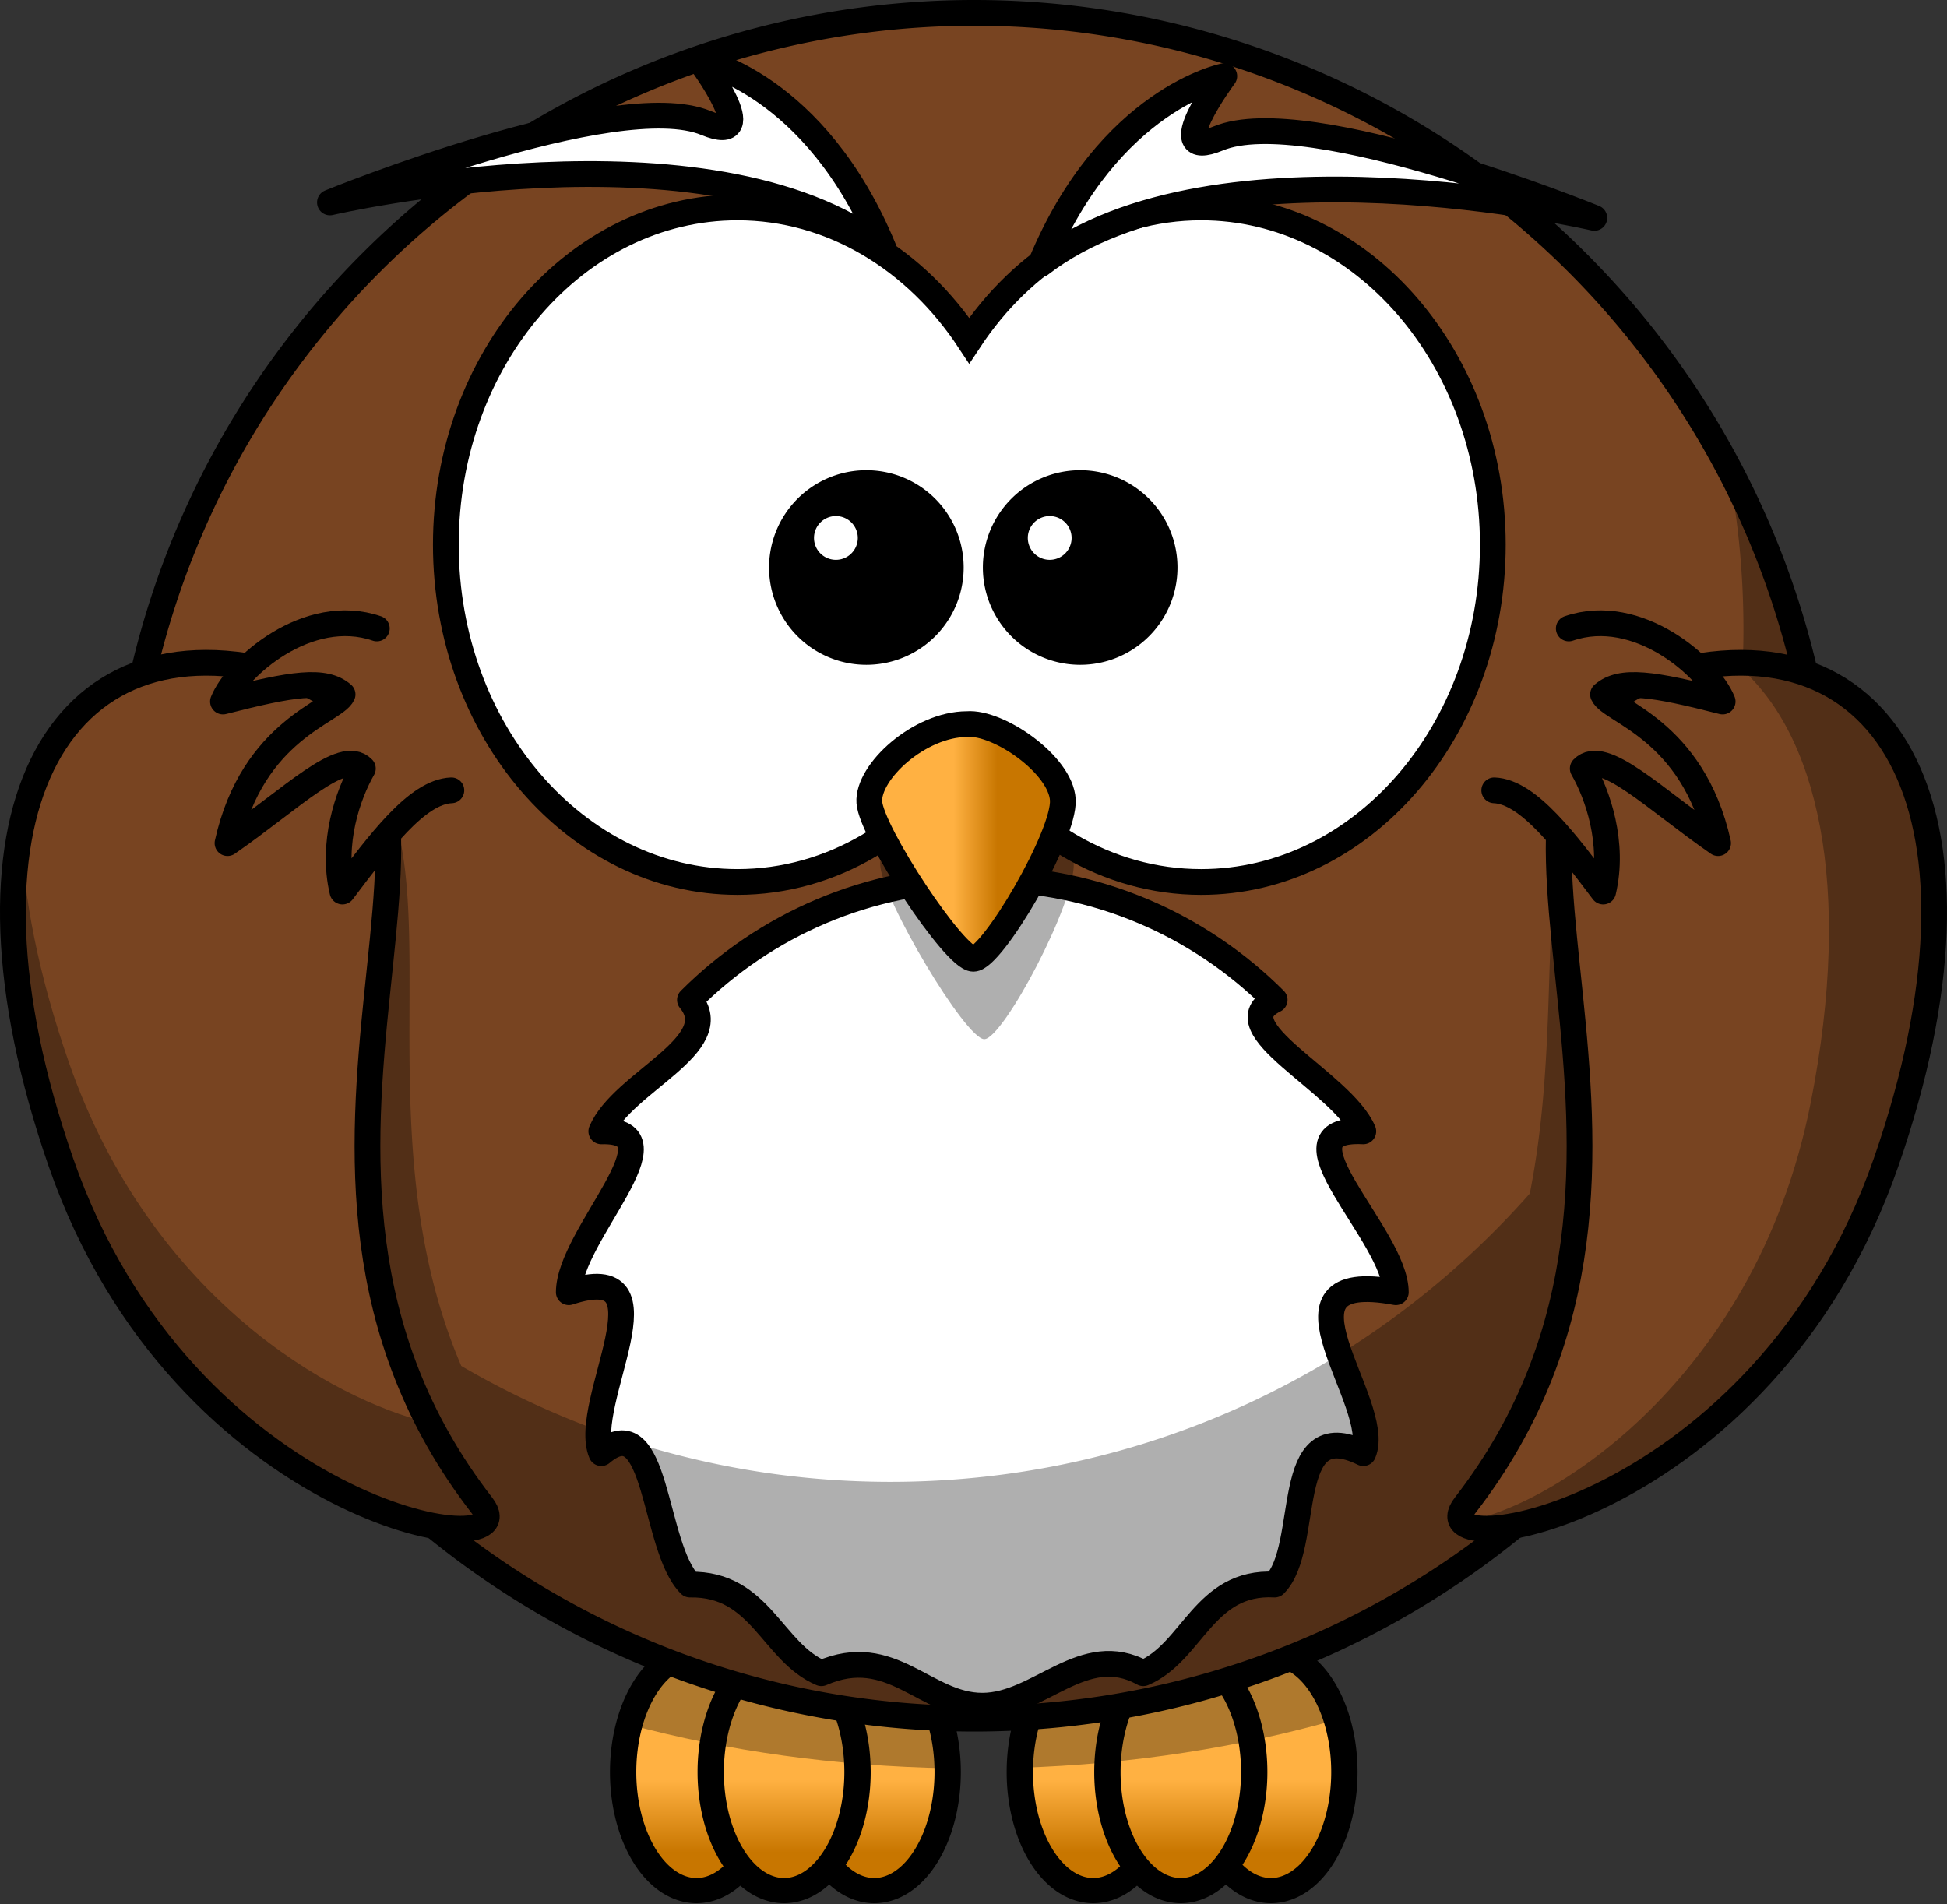 <?xml version="1.0"?>
<svg xmlns="http://www.w3.org/2000/svg" xmlns:xlink="http://www.w3.org/1999/xlink" version="1.0" width="377.916" height="369.676" viewBox="0 0 377.916 369.676">
  <rect x="0" y="0" width="377.916" height="369.676" fill="#333333" stroke="none"/>
  <defs>
    <linearGradient id="a">
      <stop offset="0" stop-color="#ffb142"/>
      <stop offset="1" stop-color="#c87600"/>
    </linearGradient>
    <linearGradient x1="346.237" y1="537.414" x2="359.472" y2="537.414" id="h" xlink:href="#a" gradientUnits="userSpaceOnUse" gradientTransform="matrix(.641 0 0 .778 125.373 117.529)"/>
    <linearGradient x1="186.211" y1="354.022" x2="186.211" y2="362.278" id="g" xlink:href="#a" gradientUnits="userSpaceOnUse"/>
    <linearGradient x1="195.754" y1="354.022" x2="195.754" y2="362.278" id="f" xlink:href="#a" gradientUnits="userSpaceOnUse"/>
    <linearGradient x1="176.386" y1="354.022" x2="176.386" y2="362.278" id="e" xlink:href="#a" gradientUnits="userSpaceOnUse"/>
    <linearGradient x1="229.439" y1="354.022" x2="229.439" y2="362.278" id="d" xlink:href="#a" gradientUnits="userSpaceOnUse"/>
    <linearGradient x1="238.983" y1="354.022" x2="238.983" y2="362.278" id="c" xlink:href="#a" gradientUnits="userSpaceOnUse"/>
    <linearGradient x1="219.614" y1="354.022" x2="219.614" y2="362.278" id="b" xlink:href="#a" gradientUnits="userSpaceOnUse"/>
  </defs>
  <path d="M214 353.128a8 13.5 0 11-16 0 8 13.5 0 1116 0z" transform="matrix(1.781 0 0 1.705 -197.188 -258.097)" fill="url(#b)" stroke="#000" stroke-width="2.869" stroke-linecap="round" stroke-linejoin="round"/>
  <path d="M214 353.128a8 13.5 0 11-16 0 8 13.5 0 1116 0z" transform="matrix(1.781 0 0 1.705 -231.688 -258.097)" fill="url(#c)" stroke="#000" stroke-width="2.869" stroke-linecap="round" stroke-linejoin="round"/>
  <path d="M214 353.128a8 13.5 0 11-16 0 8 13.5 0 1116 0z" transform="matrix(1.781 0 0 1.705 -214.688 -258.097)" fill="url(#d)" stroke="#000" stroke-width="2.869" stroke-linecap="round" stroke-linejoin="round"/>
  <path d="M214 353.128a8 13.5 0 11-16 0 8 13.5 0 1116 0z" transform="matrix(1.781 0 0 1.705 -120.188 -258.097)" fill="url(#e)" stroke="#000" stroke-width="2.869" stroke-linecap="round" stroke-linejoin="round"/>
  <path d="M214 353.128a8 13.5 0 11-16 0 8 13.5 0 1116 0z" transform="matrix(1.781 0 0 1.705 -154.688 -258.097)" fill="url(#f)" stroke="#000" stroke-width="2.869" stroke-linecap="round" stroke-linejoin="round"/>
  <path d="M214 353.128a8 13.5 0 11-16 0 8 13.5 0 1116 0z" transform="matrix(1.781 0 0 1.705 -137.688 -258.097)" fill="url(#g)" stroke="#000" stroke-width="2.869" stroke-linecap="round" stroke-linejoin="round"/>
  <path d="M135.25 321.125c-5.806 0-10.78 5.63-13 13.688 18.971 5.074 39.814 8.034 61.719 8.437-.299-12.285-6.543-22.125-14.219-22.125-3.3 0-6.333 1.827-8.75 4.875-2.417-3.048-5.45-4.875-8.75-4.875-3.186 0-6.126 1.705-8.5 4.563-2.374-2.858-5.314-4.563-8.5-4.563zm77 0c-7.656 0-13.89 9.79-14.219 22.031 21.88-.704 42.616-3.983 61.438-9.344-2.347-7.515-7.157-12.687-12.719-12.687-3.3 0-6.333 1.827-8.75 4.875-2.417-3.048-5.45-4.875-8.75-4.875-3.186 0-6.126 1.705-8.5 4.563-2.374-2.858-5.314-4.563-8.5-4.563z" fill-opacity=".314"/>
  <path d="M354.658 168.064a165.564 165.564 0 11-331.128 0 165.564 165.564 0 11331.128 0z" fill="#784421" stroke="#000" stroke-width="5" stroke-linecap="round"/>
  <path d="M270.932 250.846c-26.5-4.923-2.247 21.631-6.31 31.233-16.064-7.898-9.943 18.25-17.207 25.514-13.764-.736-15.913 13.143-25.514 17.206-11.602-6.436-20.157 6.311-31.233 6.311s-17.631-12.247-31.233-6.31c-9.601-4.064-11.75-17.443-25.514-17.207-7.264-7.264-6.143-34.912-17.206-25.514-4.064-9.602 14.689-38.156-6.311-31.233 0-11.076 22.247-31.63 6.31-31.233 4.064-9.601 24.443-16.75 17.207-25.513 14.528-14.528 34.594-23.518 56.747-23.518s42.219 8.99 56.747 23.518c-10.736 5.263 13.143 15.912 17.206 25.513-17.936-.898 6.311 20.157 6.311 31.233z" fill="#fff" stroke="#000" stroke-width="5" stroke-linecap="round" stroke-linejoin="round"/>
  <path d="M335.375 90.5a166.059 166.059 0 013.031 31.594c0 3.73-.132 7.425-.375 11.094-3.672-.183-7.578.019-11.75.625-35.215 7.498-20.173 51.664-29.344 97.875-30.342 34.328-74.709 55.968-124.093 55.968-30.374 0-58.832-8.207-83.313-22.5-23.679-55.442 8.076-115.664-33.656-126.062-46.11-8.326-63.97 34.456-34.156 98.562 16.46 35.394 43.723 52.78 63.781 59.531 28.363 22.8 64.392 36.438 103.594 36.438 45.95 0 87.557-18.74 117.562-49 17.454-8.717 36.862-24.595 50.344-51.156 25.212-49.671 20.385-87.079-5.469-97.438A164.47 164.47 0 00335.375 90.5z" fill-opacity=".314" fill-rule="evenodd"/>
  <path d="M55.737 131.045c48.11 17.3-14.164 94.143 37.819 161.192 9.608 12.393-57.868 2.09-81.723-66.585-23.198-66.786-1.132-107.54 43.904-94.607zM322.18 131.045c-48.112 17.3 14.163 94.143-37.82 161.192-9.608 12.393 57.868 2.09 81.723-66.585 23.198-66.786 1.132-107.54-43.904-94.607z" fill="#784421" fill-rule="evenodd" stroke="#000" stroke-width="5"/>
  <path d="M304.504 121.998c13.389-4.61 27.221 7.583 29.865 14.18-13.512-3.453-19.72-4.426-23.218-1.381 1.506 3.371 17.408 6.742 22.337 28.87-12.429-8.616-22.303-18.575-26.272-14.482 2.881 5.034 6.2 14.497 3.963 23.88-7.141-9.424-14.438-19.378-21.141-19.647" fill="#784421" fill-rule="evenodd" stroke="#000" stroke-width="5" stroke-linecap="round" stroke-linejoin="round"/>
  <path d="M143.143 40.264c-31.234 0-56.603 29.331-56.603 65.472 0 36.14 25.369 65.471 56.603 65.471 18.356 0 34.645-10.14 44.985-25.829 10.34 15.7 26.664 25.83 45.027 25.83 31.235 0 56.604-29.332 56.604-65.472 0-36.14-25.37-65.472-56.604-65.472-18.361 0-34.687 10.133-45.027 25.83-10.34-15.686-26.631-25.83-44.985-25.83z" fill="#fff" stroke="#000" stroke-width="5" stroke-linecap="round"/>
  <path d="M189.843 151.173c-9.288 0-19.384 10.327-18.98 16.85.404 6.522 16.557 33.7 20.191 33.7 3.635 0 17.769-26.634 17.365-34.244-.404-7.61-12.519-16.85-18.576-16.306z" fill-opacity=".314" fill-rule="evenodd"/>
  <path d="M349.9 506.766c-9.288 0-19.383 9.306-18.98 15.184.404 5.877 16.557 30.367 20.192 30.367 3.634 0 17.768-24 17.364-30.857-.404-6.857-12.518-15.184-18.576-14.694z" fill="url(#h)" fill-rule="evenodd" stroke="#000" stroke-width="5" transform="translate(-162.179 -366.202)"/>
  <path d="M184.552 110.165a16.387 16.387 0 11-32.774 0 16.387 16.387 0 1132.774 0z" stroke="#000" stroke-width="5" stroke-linecap="round"/>
  <path d="M73.143 121.998c-13.388-4.61-27.22 7.583-29.865 14.18 13.513-3.453 19.72-4.426 23.219-1.381-1.507 3.371-17.409 6.742-22.338 28.87 12.43-8.616 22.304-18.575 26.273-14.482-2.882 5.034-6.2 14.497-3.964 23.88 7.142-9.424 14.439-19.378 21.142-19.647" fill="#784421" fill-rule="evenodd" stroke="#000" stroke-width="5" stroke-linecap="round" stroke-linejoin="round"/>
  <path d="M201.97 51.283c13.276-32.16 35.666-36.513 35.666-36.513s-12.453 16.775-1.174 12.108c17.465-7.226 72.997 15.419 72.997 15.419S235.884 25.17 201.97 51.283zM171.53 48.283c-13.276-32.16-35.666-36.513-35.666-36.513s12.453 16.775 1.174 12.108C119.573 16.652 64.04 39.297 64.04 39.297s73.575-17.126 107.488 8.986z" fill="#fff" fill-rule="evenodd" stroke="#000" stroke-width="5" stroke-linejoin="round"/>
  <path d="M226.052 110.165a16.387 16.387 0 11-32.774 0 16.387 16.387 0 1132.774 0z" stroke="#000" stroke-width="5" stroke-linecap="round"/>
  <path d="M166.5 104.426a4.25 4.25 0 11-8.5 0 4.25 4.25 0 118.5 0zM208 104.426a4.25 4.25 0 11-8.5 0 4.25 4.25 0 118.5 0z" fill="#fff"/>
  <path d="M337.938 128.656c-.413 0-.832.02-1.25.031 16.212 13.065 23.073 43.298 14.78 85.344-11.022 55.895-53.576 80.008-67.718 81.281 4.592 6.527 60.97-8.125 82.344-69.656 20.298-58.437 5.92-96.95-28.156-97zM4.063 160.844c-3.452 16.506-1.299 38.672 7.78 64.812 23.856 68.676 91.328 78.987 81.72 66.594-4.11-5.3-7.52-10.675-10.313-16.063-18.952-4.54-54.048-24.376-69.906-70.03-5.88-16.927-8.854-32.181-9.281-45.313zm71.28 6.344c-.882 8.536-1.855 17.611-2.28 27.125.993-9.791 2.079-18.942 2.28-27.125z" fill-opacity=".314" fill-rule="evenodd"/>
</svg>
